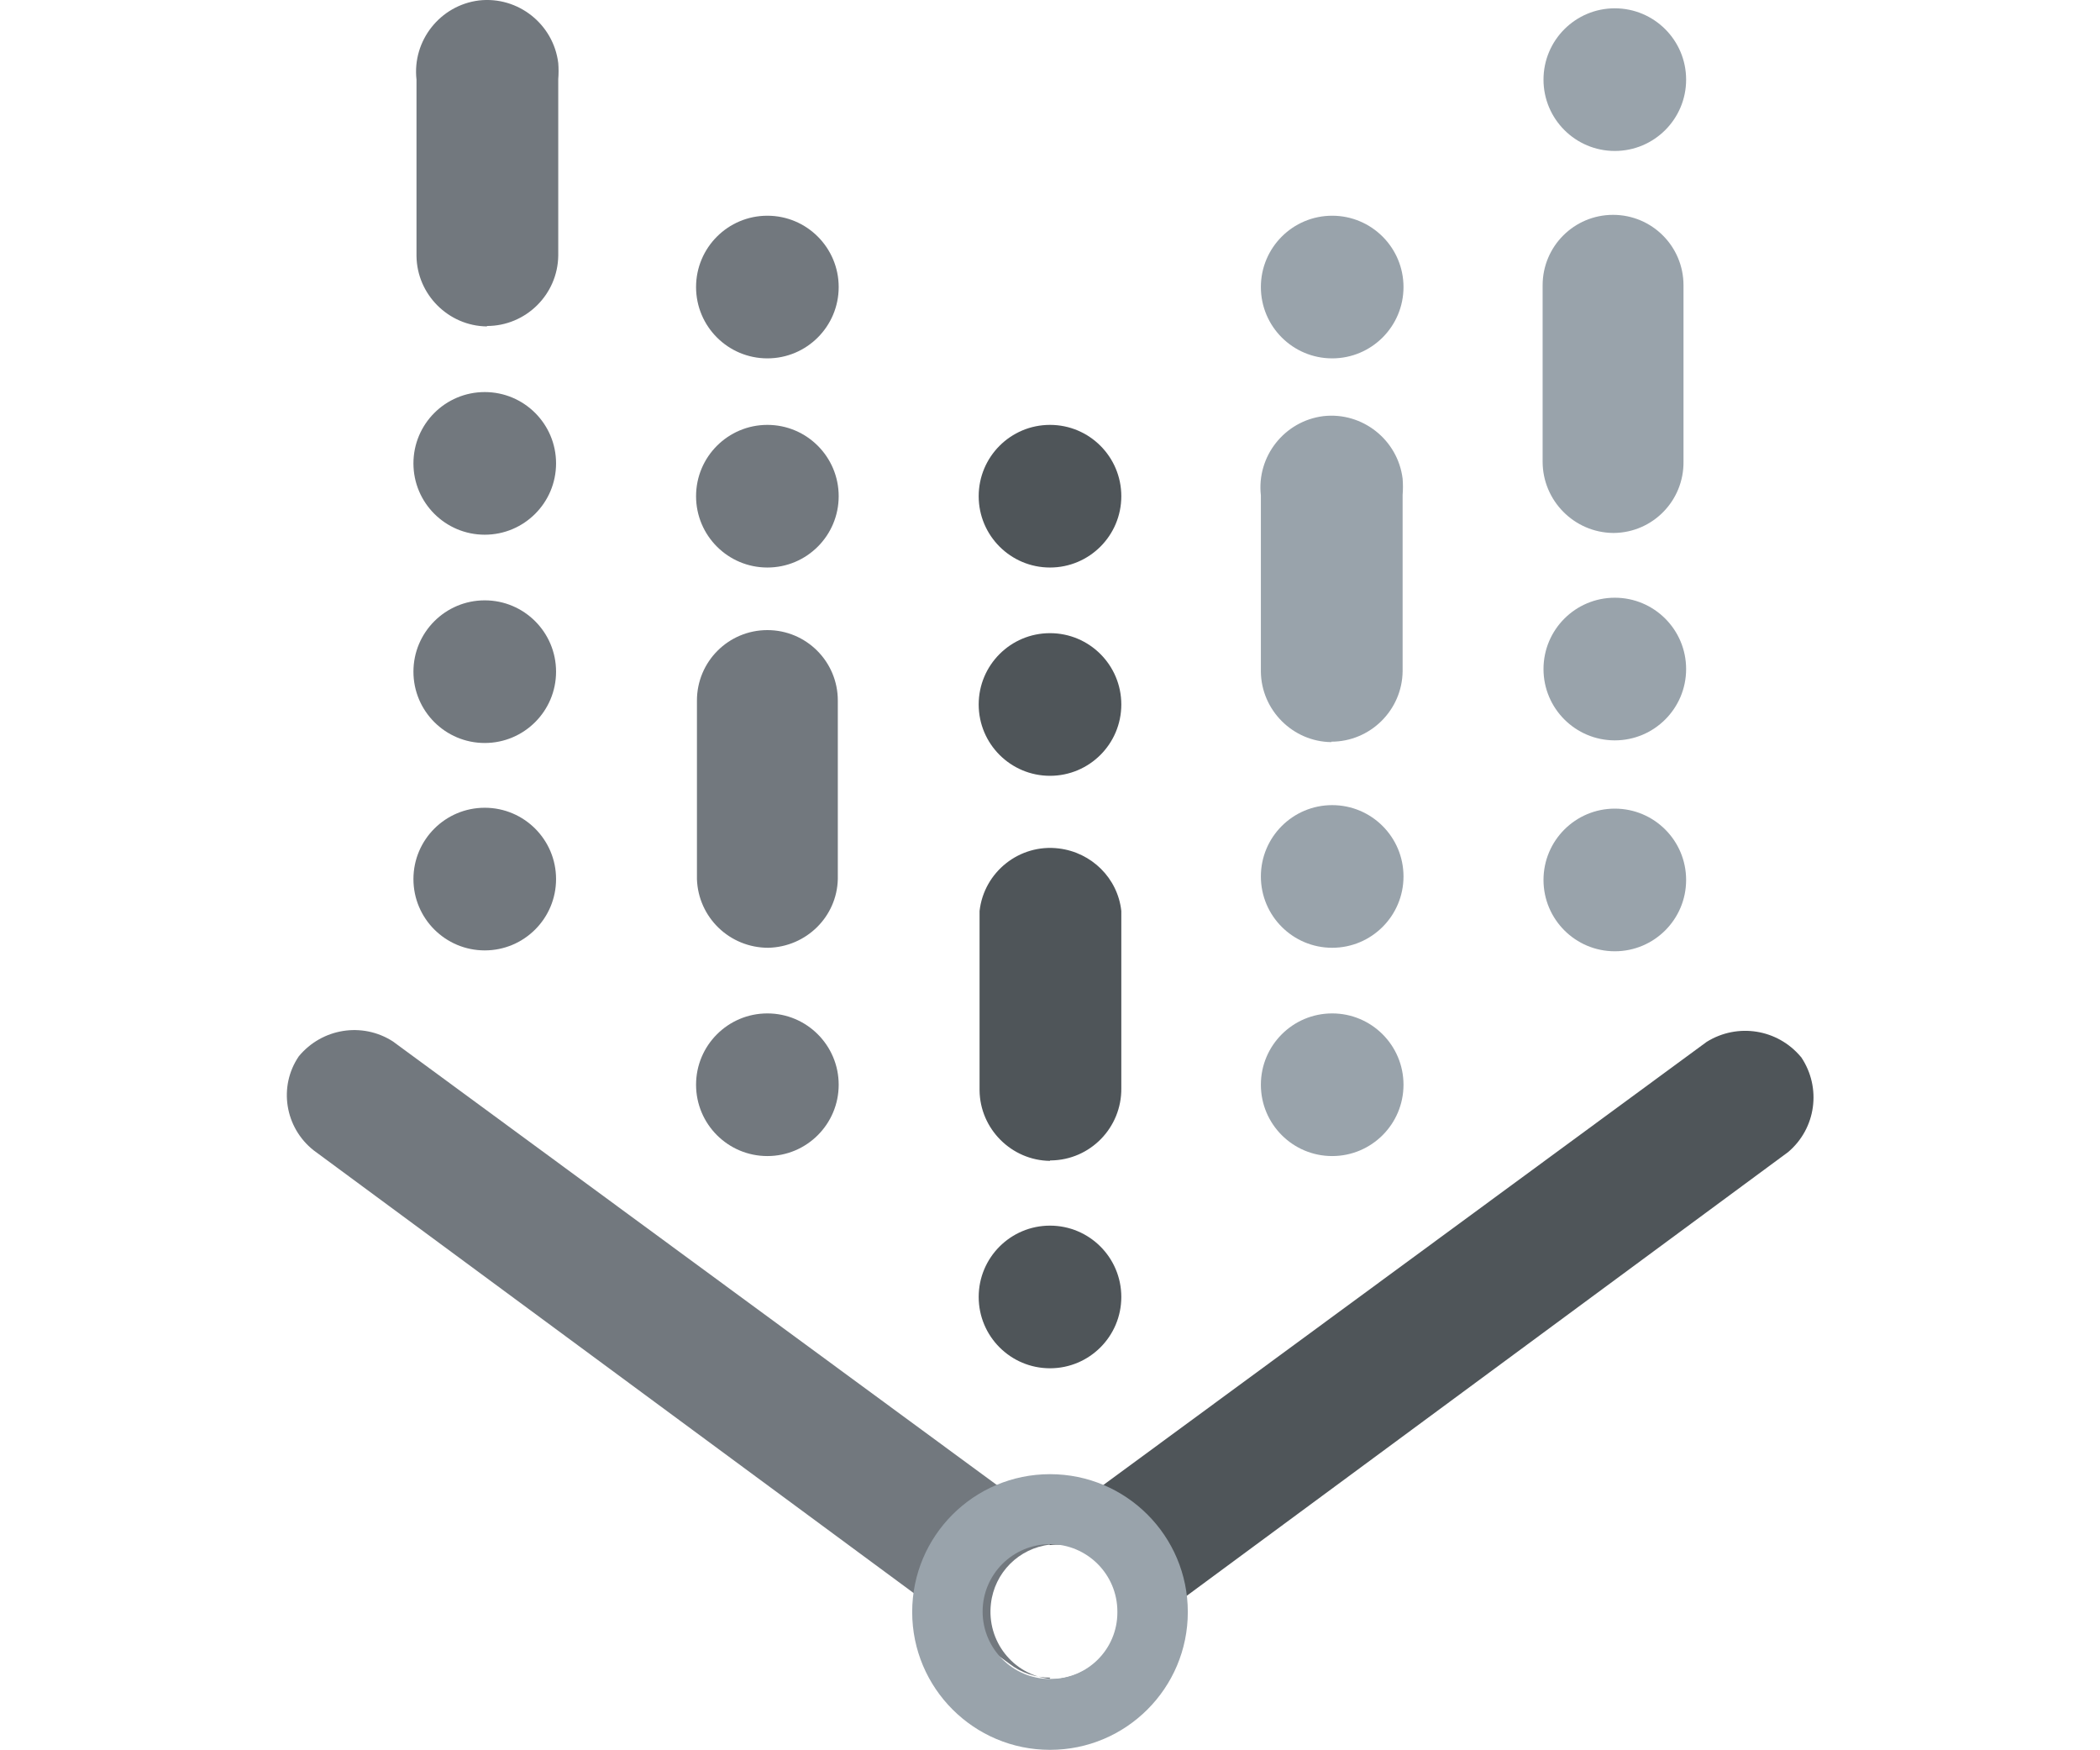 <?xml version="1.0" encoding="UTF-8"?>
<svg id="Layer_1" data-name="Layer 1" xmlns="http://www.w3.org/2000/svg" width="48" height="40" viewBox="0 0 48 40">
  <defs>
    <style>
      .cls-1 {
        fill: #72787e;
      }

      .cls-1, .cls-2, .cls-3 {
        stroke-width: 0px;
      }

      .cls-2 {
        fill: #4f5559;
      }

      .cls-3 {
        fill: #99a3ab;
      }
    </style>
  </defs>
  <path class="cls-2" d="m41.16,24.15c-.53-.63-1.44-.78-2.15-.34l-15.02,11.03v.47c.85-.1,1.62.5,1.72,1.35.1.85-.5,1.62-1.35,1.72-.12.01-.24.01-.36,0h0c.35,0,.69-.11.97-.32l15.9-11.73c.64-.54.77-1.47.3-2.17Z"/>
  <path class="cls-1" d="m24,38.37c-.85-.1-1.45-.87-1.35-1.72.08-.71.64-1.27,1.35-1.35h0v-.47l-15.02-11.03c-.7-.45-1.62-.3-2.15.34-.47.69-.32,1.63.34,2.15l15.9,11.73c.27.21.6.32.94.32h0l-.02.02Z"/>
  <path class="cls-3" d="m24,33.69c-1.74,0-3.15,1.41-3.15,3.15s1.41,3.15,3.15,3.15,3.15-1.41,3.15-3.15h0c0-1.74-1.41-3.15-3.15-3.15Zm0,4.68c-.85,0-1.54-.69-1.54-1.54,0-.85.69-1.54,1.54-1.54s1.54.69,1.54,1.54c0,0,0,.01,0,.02,0,.84-.68,1.52-1.52,1.52,0,0-.01,0-.02,0Z"/>
  <path class="cls-1" d="m11.13,7.46c-.88-.01-1.6-.73-1.61-1.61V1.82c-.1-.89.54-1.7,1.43-1.81.89-.1,1.7.54,1.81,1.43.01.12.01.25,0,.37v4.03c-.01.89-.74,1.61-1.63,1.61Z"/>
  <circle class="cls-1" cx="11.08" cy="20.09" r="1.63"/>
  <circle class="cls-1" cx="11.08" cy="15.35" r="1.63"/>
  <circle class="cls-1" cx="11.08" cy="10.59" r="1.63"/>
  <path class="cls-3" d="m36.87,12.18c-.89-.01-1.61-.74-1.61-1.63v-4.03c0-.89.72-1.61,1.61-1.61s1.61.72,1.61,1.61v4.03c.01.89-.7,1.62-1.59,1.63,0,0-.01,0-.02,0Z"/>
  <circle class="cls-3" cx="36.91" cy="20.11" r="1.63"/>
  <circle class="cls-3" cx="36.91" cy="15.29" r="1.63"/>
  <circle class="cls-3" cx="36.91" cy="1.82" r="1.63"/>
  <path class="cls-2" d="m24,26.53c-.88-.01-1.6-.73-1.61-1.61v-4.1c.1-.89.91-1.54,1.81-1.43.75.09,1.35.68,1.43,1.43v4.05c.01.9-.71,1.64-1.61,1.65,0,0-.01,0-.02,0Z"/>
  <circle class="cls-2" cx="24" cy="29.64" r="1.63"/>
  <circle class="cls-2" cx="24" cy="16.1" r="1.63"/>
  <circle class="cls-2" cx="24" cy="11.34" r="1.63"/>
  <path class="cls-3" d="m30.43,16.96c-.88-.01-1.6-.73-1.61-1.61v-4.03c-.1-.89.54-1.7,1.43-1.81.89-.1,1.7.54,1.81,1.43.01.12.01.25,0,.37v4.03c-.01.89-.74,1.61-1.63,1.61Z"/>
  <circle class="cls-3" cx="30.45" cy="6.56" r="1.63"/>
  <circle class="cls-3" cx="30.45" cy="24.79" r="1.63"/>
  <circle class="cls-3" cx="30.45" cy="20.03" r="1.63"/>
  <circle class="cls-1" cx="17.54" cy="24.79" r="1.63"/>
  <circle class="cls-1" cx="17.54" cy="11.34" r="1.63"/>
  <circle class="cls-1" cx="17.54" cy="6.56" r="1.63"/>
  <path class="cls-1" d="m17.56,21.66c-.88,0-1.6-.69-1.63-1.57v-4.08c0-.89.72-1.61,1.61-1.61s1.61.72,1.61,1.61v4.08c-.02.86-.72,1.55-1.59,1.57Z"/>
</svg>